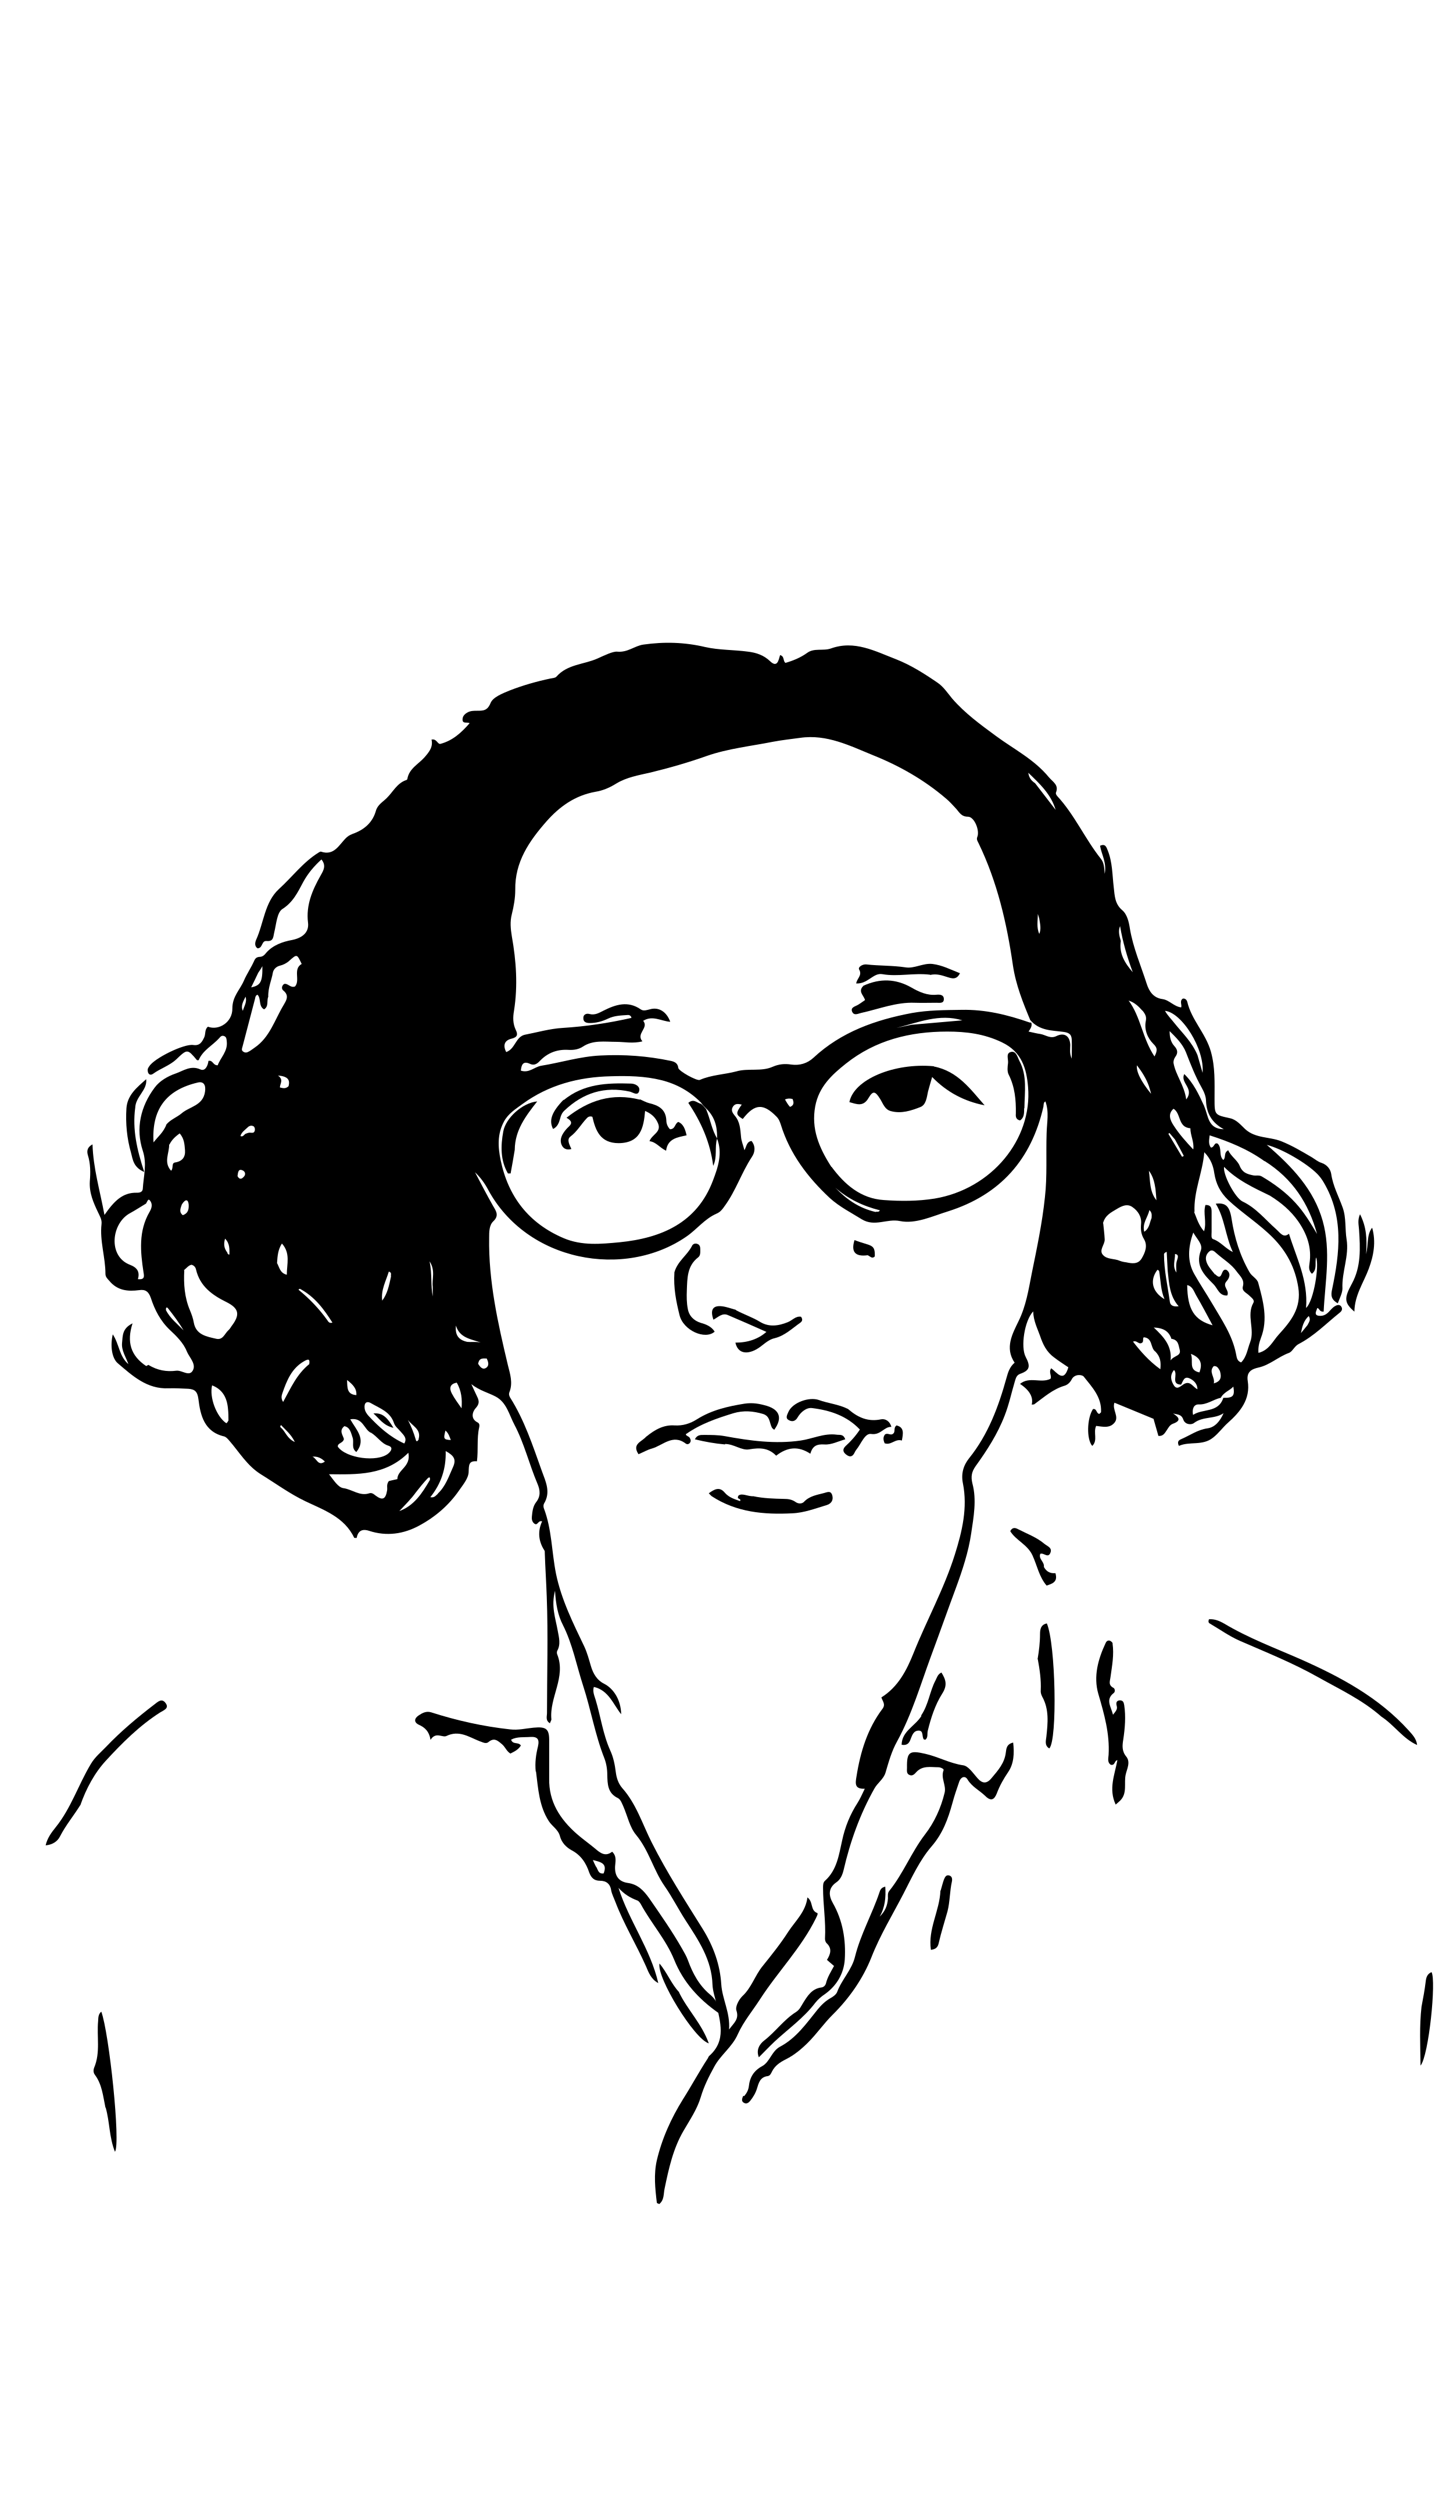 <?xml version="1.0" encoding="UTF-8"?>
<svg xmlns="http://www.w3.org/2000/svg" version="1.1" viewBox="0 0 595.3 1024">
  <!-- Generator: Adobe Illustrator 28.7.5, SVG Export Plug-In . SVG Version: 1.2.0 Build 176)  -->
  <g>
    <g id="Layer_1">
      <path d="M60.8,559c3.7,2.3,7.5,2.9,11.4,2.4,2.4-.3,5.3,2.6,6.8-.1,1.5-2.7-1.5-5.4-2.5-7.9-1.3-3.3-4.2-6.2-6.9-8.7-3.9-3.7-6.2-8.2-7.8-13.1-.9-2.6-2.2-3.6-4.8-3.2-4.6.6-8.9.2-12.2-3.8-.8-.9-1.6-1.6-1.6-2.9,0-6.8-2.4-13.5-1.6-20.4.2-1.8-.7-3.2-1.4-4.7-1.9-4-3.7-8-3.4-12.8.3-3.5.3-7.2-.8-10.7-.4-1.4-.5-3.1,1.9-4.4.3,9.8,3,18.7,4.9,28.9,3.9-5.6,7.4-9.3,13.4-9.1,1.1,0,2.2-.3,2.3-1.6.3-5.2,1.8-10.1,0-15.6-3-9.1-.9-18.2,4.9-25.9,2-2.7,5.3-4.6,8.5-5.7,3.2-1.1,6.2-3.5,10.2-1.7,2,.9,3.1-1.6,3.3-3.5,1.9-.4,1.8,1.9,3.8,1.8,1.1-3.1,4.2-5.7,3.7-9.8-.1-.9-.1-1.9-1.2-2.2-.9-.3-1.4.3-1.9.9-2.7,3-6.7,4.9-8.4,9-.2,0-.6.1-.7,0-3.9-4.6-3.9-4.7-8.5-.3-2.8,2.6-6.5,3.7-9.5,5.9-1.3.9-2.2,0-2.2-1.6,0-.5.3-1,.6-1.4,1.9-3.3,14.3-9.4,18.1-8.8,2.7.4,3.6-1.3,4.5-3.2.6-1.4.1-3.2,1.5-4.3,4.4,1.7,10.1-1.8,10-7.5,0-4.9,3.1-7.6,4.7-11.3,1.2-2.8,3-5.4,4.2-8.1.5-1.2,1.1-1.6,2.2-1.7,1.3,0,2-.7,2.8-1.7,2.7-3.1,6.7-4.5,10.5-5.2,4.1-.8,7.1-3,6.6-7.1-.9-7.2,1.8-13.4,5.2-19.4,1.2-2.1,2.3-4,.3-6.5-3.1,2.8-5.6,5.8-7.5,9.3-2.2,4.1-4.1,8.2-8.5,11-2.2,1.4-2.5,6.1-3.3,9.4-.5,1.9-.2,4-3.2,3.7-2.1-.2-1.5,3-3.7,3-1.3-.9-1-2.4-.6-3.4,3.2-7,3.5-15.5,9.4-20.9,5.4-4.9,9.9-11,16.2-14.9.3-.2.8-.5,1-.4,5.6,1.9,7.5-3.1,10.6-5.9.9-.8,1.9-1.2,3-1.6,4.4-1.7,7.6-4.6,8.9-9.2.7-2.5,2.8-3.6,4.4-5.2,2.6-2.5,4.2-6.1,8-7.4.2,0,.5-.3.5-.5.7-4.2,4.5-6,7-8.8,1.9-2.2,3.6-4.2,2.9-7.3,2.1-.4,2.3,1.7,3.5,1.8,5.1-1.3,8.7-4.6,12.1-8.5-1-.6-2.9.4-2.9-1.5,0-1.4.9-2.3,2.2-3,1.2-.6,2.5-.6,3.8-.6,2.5,0,4.2,0,5.5-3.2,1-2.4,4.9-3.9,7.8-5.1,5.4-2.1,11-3.7,16.7-4.9.9-.2,2-.2,2.5-.8,4.5-5.1,11.2-4.9,16.8-7.4,2.7-1.2,6.3-3,8.1-2.8,4.3.4,7.1-2.4,10.7-2.9,8.5-1.2,16.8-1,25.3,1,5.7,1.3,11.8,1.1,17.6,1.9,3.3.4,6.4,1.4,9,3.9,3,2.9,3.5-.5,4.1-2.5,1.9.5,1.1,2.4,2.2,3.2,3.1-.9,6.1-2.1,8.9-4.1,2.8-2.1,6.5-.7,9.7-1.8,9.7-3.5,18.1,1.1,26.7,4.4,6.1,2.4,11.6,5.9,17,9.6,2.4,1.6,4.1,4.2,6,6.5,5.2,6,11.5,10.6,17.9,15.3,7.3,5.4,15.7,9.6,21.7,16.9,1.8,2.1,4.2,3.2,2.9,6.4-.1.3.2,1,.6,1.4,7.1,7.7,11.3,17.4,17.8,25.6,1.3,1.6,1.4,3.5,1.6,6.2.9-4.6-1.3-7.9-1.9-11.5,2.2-1,2.6.6,3.1,1.8,2,4.9,1.9,10.1,2.5,15.2.4,3.4.4,6.8,3.5,9.4,2,1.7,2.7,4.8,3.1,7.4,1.3,7.9,4.5,15.2,6.9,22.7,1,3.1,2.7,5.8,6.5,6.3,2.8.4,4.6,3,7.6,3.4.5-.9-.8-2.6.7-3.6,1-.2,1.6.6,1.8,1.2,1.7,7.5,7.6,13,9.7,20.5,1.8,6.4,1.5,12.7,1.5,19.2,0,6.8,0,6.7,6.4,8.1,2.6.6,4.3,2.7,6.1,4.4,4.2,3.9,9.9,3.1,14.8,5,4.5,1.8,8.5,4.2,12.6,6.6,1.3.8,2.4,1.8,4,2.3,2.1.7,3.6,2.5,3.9,4.5.7,4.9,3.1,9.3,4.7,13.8,1.5,4.2.9,8.7,1.6,13,1.1,6.8-2,13.3-1.7,20.1,0,1.9-1.1,3.9-1.9,6.1-2.8-1.6-2.9-3.3-2.3-5.9,3.1-14.8,4.8-29.5-3.4-43.5-.8-1.4-1.7-2.6-2.8-3.7-4.2-4.2-14-10.1-20.6-11.8,10.6,9.1,19.3,18.4,22.9,31.1,3.5,12.4,1,24.9.4,37.2-1.9.1-1.5-1.2-2.6-1.5-.2.6-.4,1.1-.6,1.7-.2,1,.3,1.4,1.3,1.5,1.7.2,3-.5,4.1-1.7.7-.7,1.4-1.6,2.2-2.1.8-.5,2-1.1,2.8,0,.7,1.1.2,1.9-.7,2.6-5.5,4.4-10.4,9.5-16.8,12.8-1.7.9-2.5,3.1-3.9,3.6-4.4,1.6-7.9,5-12.5,6-2.7.6-5,1.7-4.4,5.5,1.2,7.5-3.1,12.7-8.2,17.2-2.1,1.9-3.7,4.2-6,6-4.3,3.5-9.6,1.4-14,3.4-.9-1.9.1-2.4,1-2.8,3.5-1.5,6.6-3.8,10.7-4.4,3.1-.4,5.2-3,6.6-6.2-3.7,2.5-8.4,1.2-12.1,4-1.1.9-3.7.7-4.4-1.4-.8-2.3-2.5-2-4.2-2.5,2.3,1.5,3.6,2.9,0,4.2-1.4.5-1.9,1.7-2.6,2.7-.8,1.2-1.5,2.5-3.4,2.3-.7-2.4-1.4-4.9-2-7-5.5-2.3-10.7-4.4-16-6.6-1.1,2.8,2.1,5.7,0,8.2-2,2.4-4.9,1.6-7.5,1.3-1.3,2.7.8,5.9-1.6,8.2-2.4-2.7-2.2-11.3.3-15.1,1.6-.3,1.3,1.8,2.6,2,.2-.3.7-.5.7-.8.3-6.1-3.7-10.2-7.1-14.5-.6-.8-3.7-1.2-4.9,1.1-.6,1.2-1.6,2.2-2.8,2.6-4.9,1.4-8.5,4.7-12.5,7.6-.2.2-.7.1-1.1.2q1.1-4.6-4.8-8.5c3.9-3.2,8.6-.1,12.5-2.1.6-1.3-.9-2.7.3-4.3,2.3,1.7,5.1,6.2,7-.4-1.9-1.3-4-2.6-5.9-4.1-3-2.2-4.5-5.2-5.7-8.8-1.1-3.1-2.7-6.1-2.8-10-3.6,3.8-5.2,14.6-3.1,18.6,2.1,4,1.7,5.6-2.3,7-1.5.6-1.7,1.8-2.1,3-1.4,4.7-2.4,9.5-4.2,14.1-2.9,7.5-7.2,14.2-11.9,20.7-1.6,2.3-2,4.2-1.3,7.1,1.8,6.7.5,13.7-.5,20.4-1.1,7.6-3.6,15.1-6.2,22.2-3.5,9.4-6.8,18.8-10.3,28.2-4.3,11.7-7.8,23.7-13.8,34.7-2.3,4.1-3.5,8.5-4.8,12.9-.8,2.7-3.3,4.2-4.6,6.6-5.9,10.5-9.9,21.7-12.6,33.4-.5,2-1.3,3.8-2.9,4.9-3.5,2.4-3.2,5.5-1.5,8.5,4.1,7.2,5.4,15.1,4.9,23.2-.4,5.6-3.2,10.6-8.1,14.1-1.5,1-2.9,2.2-4,3.6-4.7,6.2-11.1,10.7-16.7,15.9-2.1,2-4.1,4.1-6.4,6.4-1.3-3.3.6-5.6,2.1-6.8,4.7-3.6,8.1-8.6,13.2-11.8,1.4-.9,2-2.3,2.8-3.6,1.8-2.9,3.6-5.9,7.5-6.4,1-.1,1.7-.9,1.9-1.7.6-2.5,2-4.7,3.3-7.1-1-.9-1.9-1.6-2.9-2.5,1.5-2.4,2.2-4.7-.2-6.9-.4-.4-.6-1.2-.6-1.8.4-7-.8-13.9-.8-20.8,0-1.1,0-2.2.8-2.9,4.9-4.4,5.7-10.6,7-16.4,1.2-5.7,3.3-10.8,6.4-15.6,1-1.6,1.8-3.4,2.9-5.7-4.2.2-3.9-2.1-3.4-5,1.6-10.1,4.5-19.6,10.7-27.8,1.3-1.8,0-3-.5-4.6,6.9-4.3,10.4-11.2,13.2-18.2,5.4-13.5,12.5-26.3,16.9-40.3,3-9.5,5.3-19.2,3.3-29.2-.8-3.9.2-7.3,2.5-10.2,7.9-9.8,12.1-21.2,15.4-33.1.6-2.2,1.3-4.4,3.3-6.1-4.2-6.1-.8-12,1.6-17,3.1-6.3,4.1-12.9,5.4-19.5,2.1-10.3,4.3-20.7,5.4-31.2,1-8.7.4-17.5.7-26.3.1-4.4,1.1-8.7-.5-13-.8.4-.7,1.3-.8,2.1-4.9,21.6-17.6,36.1-39,42.9-6.5,2-13.3,5.3-19.8,4-5.3-1.1-10.3,2.5-15.6-.7-4.5-2.8-9.1-5.1-13.1-8.7-9.1-8.5-16.4-18.1-20.1-30.1-.4-1.2-.8-2.3-1.8-3.3-5.4-5.5-8.9-5.3-13.8,1-2.9-1.8-2.9-2.4-.4-5.9-1.4-.3-2.8-.6-3.7,1-.8,1.4,0,2.5.8,3.5,2.2,2.5,2.3,5.6,2.6,8.7.1,1.6.8,3.2,1.4,5.5.9-1.7.9-3.5,2.9-3.8,1.7,2.1,1.5,4.6.1,6.6-4.2,6.4-6.5,13.7-11,19.9-1,1.4-1.8,2.6-3.5,3.3-4.8,2.1-8,6.4-12.2,9.3-25.4,17.6-65.5,10.4-81.4-19.3-1.4-2.6-3.1-4.9-5.3-7,2.4,4.6,4.8,9.2,7.4,13.8,1.3,2.2,2.6,4,0,6.4-1.6,1.6-1.6,4.3-1.6,6.6-.3,17.8,3.6,35.1,7.7,52.3.9,3.6,2.1,7.2.6,11-.3.8-.1,1.5.3,2.2,5.9,9.3,9.3,19.8,13,30.1,1.6,4.4,3.7,8.6.9,13.3-.3.5-.3,1.3-.1,1.9,3.3,8.6,3.2,17.9,5,26.9,2.2,10.6,7,20.2,11.6,29.8,1.2,2.6,1.9,5.3,2.7,8,.9,3,2.4,5.7,5.4,7.2,4.1,2.1,6.9,6.9,7,12.5-3.3-4.1-5.1-9.8-11.2-11.2-.6,1.8.2,3.6.7,5.2,2.1,6.9,3,14.1,6,20.8,1.3,2.8,1.9,5.8,2.3,9,.3,2.3,1,4.5,2.6,6.4,5.8,6.5,8.3,14.8,12.1,22.3,6.2,12.3,13.7,23.9,21,35.6,4.3,7,7,14.4,7.5,22.5.4,6.1,3.7,11.6,3.2,18.5,2-2.7,4.2-4.2,3-7.8-.5-1.6,1-4.4,2.4-5.8,3.8-3.5,5.2-8.5,8.3-12.3,3.7-4.6,7.4-9.2,10.6-14.2,2.9-4.4,7.1-8.1,7.8-14,2.5,1.9,1.1,5.3,4,6.4.5.2-.2,1.4-.5,2.1-6,12.2-15.6,21.9-22.9,33.2-3.1,4.8-6.8,9.2-9.1,14.3-2.3,5.3-7.1,8.5-9.7,13.4-2.2,4-4.2,8-5.5,12.4-1.5,5-4.4,9.2-7,13.7-4.3,7.3-6.1,15.5-7.8,23.7-.5,2.2-.1,4.7-2.2,6.4-.4-.2-1-.3-1-.6-.7-5.8-1.3-11.6,0-17.3,2.1-8.9,5.8-17.1,10.7-25,3.5-5.5,6.6-11.3,10.2-16.8.2-.3.3-.8.6-1,7.1-6.3,4.4-13.9,2.9-21.3-.5-2.6-1.5-5.2-1.6-7.9-.3-10.1-5.7-18.1-10.9-26.1-3-4.6-5.5-9.6-8.7-14.2-4.6-6.6-6.4-14.6-11.7-21-2.6-3.1-3.5-7.7-5.2-11.6-.6-1.3-1.1-2.9-2.3-3.5-4.2-2-4.2-5.8-4.3-9.5,0-2.4-.4-4.7-1.2-6.8-3.8-9.6-5.5-19.9-8.7-29.7-2.7-8.3-4.3-17-8.3-24.9-2-3.9-2.9-8.4-3.2-14-1.7,6.4.2,11.3,1.1,16.4.5,2.8,1.3,5.5-.2,8.2-.2.4-.2,1.1,0,1.5,3.7,9.3-3.3,17.6-2.4,26.6,0,.4-.4.9-.6,1.6-1.9-1.2-1.2-2.8-1.2-4.2,0-15.9.5-31.8-.1-47.6-.2-5.9-.6-11.9-.8-17.8,0-.4,0-.9-.1-1.1-2.5-3.8-2.9-7.9-1-12-1.7-.6-1.8,2-3.2.9-.9-.7-1.1-1.8-1-2.8.2-2,.4-4.2,1.7-5.9,2-2.5,1.7-5,.6-7.6-3.4-8-5.4-16.5-9.4-24.1-2.2-4.1-3.2-9.2-7.7-11.6-3-1.6-6.5-2.4-10-5.1.9,2,1.5,3.2,2,4.3.9,1.9,1.8,3.3-.2,5.5-1.2,1.3-2.4,4.3.8,5.9.8.4.8,1.3.6,2.1-1,4.4-.3,9-.9,13.8-3.4-.3-3.3,1.5-3.4,4.4-.1,2.6-2.3,5.2-3.9,7.5-4.2,6.1-9.8,10.9-16.3,14.4-6.4,3.5-13.4,4.5-20.5,2.2-3-1-4.6,0-5.2,2.9-.5,0-.9,0-1-.1-4-8.4-12.3-11.3-19.9-14.9-6.5-3.1-12.2-7.3-18.2-11-5.8-3.6-8.9-9.1-13.1-13.9-.6-.7-1.3-1.5-2.1-1.7-8.1-1.9-9.7-8.6-10.5-15.2-.4-3.1-1.4-4.1-4.1-4.3-2.7-.1-5.4-.3-8.1-.2-8.9.4-14.8-5.1-20.9-10.3-2.4-2.1-3.1-7.2-2-11.8,2.7,4.1,2.6,9,6.4,12.2-1.1-3.1-2.9-5.6-2.6-8.7.3-2.9,0-5.9,4.3-8-2.5,7.7-.7,13.3,5.6,17.5M485,566.9c2.7-1.6,3.7,1.2,5.6,2.1,0-2.2-1.5-3.7-3.3-4.5-2.2-.9-2.5,1-3.4,2.6-4.4-.1-1.1-4.2-2.9-6-1.9,2.3-1.2,4.5,0,6.4,1.2,1.7,2.4.5,4-.6M500.1,572.5c-3.1.7-5.6,2.9-9.1,2.7-1.9,0-2.7,1.9-2.2,4.3,4-2.7,10.4-.7,12.4-7,3.9.1,4.8-.7,4.1-4.6-1.5,1.7-3.9,2.2-5.2,4.7M293.8,465.6c0-4.4-1-8.4-4.8-11.9-.5-.5-1.1-1.1-1.8-2.1-4.5-4.6-9.9-7.6-16.2-9.2-6.9-1.7-13.8-1.8-20.7-1.6-13.2.3-25.5,3.5-36.3,11.4-2.7,2-5.7,3.8-7.5,7.1-2.8,5.2-2.5,10.4-1.4,15.8,3.1,15,11.5,25.9,25.8,32,7.5,3.2,15.3,2.4,22.9,1.7,17-1.7,31.7-7.8,38.3-25.3,2.1-5.5,4-11.2,1.7-17.1,0,0,0,0,0-.7M422.5,418.8c.5,1.4-.3,2.5-1.1,3.7,1.9.4,3.4.8,4.9,1,2.2.4,4.1,2.1,6.6.8,3.2-1.5,5.4,0,5.6,3.6,0,1.7-.4,3.5.6,5.7,0-2.9.1-5.3,0-7.8-.1-2.1-1-2.9-3.6-3.2-4.5-.6-9.6-.4-13.4-4.8-3-7.2-5.9-14.4-7.1-22.4-2.5-17.3-6.4-34.2-14.1-50.1-.4-.8-.9-1.5-.5-2.5,1.1-2.6-1.2-8.3-3.8-8.3-2.7,0-3.5-1.7-4.8-3.2-1.4-1.5-2.8-3.1-4.4-4.4-8.8-7.5-18.8-13.2-29.5-17.5-9.6-3.9-19.1-8.8-30.1-7.2-3.7.5-7.4.9-11.1,1.6-9.1,1.8-18.5,2.8-27.1,5.8-7.6,2.7-15.3,4.9-23.1,6.8-4.8,1.1-9.7,1.9-14,4.5-2.7,1.7-5.5,2.9-8.6,3.4-8.3,1.5-14.6,6-20,12.1-7.1,8.1-13,16.6-12.8,28.1,0,3.3-.6,6.7-1.4,9.9-.8,3.1-.5,6,0,9.1,1.8,10.1,2.5,20.2.9,30.4-.5,2.8-.5,5.3.7,7.9.9,1.8.8,3-1.7,3.6-3,.7-3.6,2.8-2.2,5.5,2.1-.8,2.9-2.4,3.9-3.9.9-1.4,1.9-2.8,3.7-3.2,5.2-1,10.3-2.5,15.6-2.8,9.5-.6,18.8-2,28.1-4.1-.1-.8-.8-1.2-1.3-1.2-2.8.2-5.6.2-8.3,1.5-2.3,1.1-4.8,1.8-7.5,1.8-1.4,0-2.7-.4-2.6-2.1,0-1.6,1.5-1.9,2.5-1.6,2.3.6,4-.5,5.8-1.4,5-2.5,10-4.1,15.2-.5,1.1.8,2.4.3,3.7,0,3.6-1.1,6.9.9,8.4,5.1-3.8-.3-7.3-2.8-11.1-.4,2.5,2.9-3.1,5.2-.3,8.4-3.9,1-7.4.2-10.8.2-4.6,0-9.4-.8-13.5,1.9-1.8,1.2-3.8,1.5-5.9,1.4-4.4-.3-8.3,1-11.5,4.2-1,1-2.2,2.5-4.4,1.5-2.8-1.3-3.5.4-3.7,2.8,3.4,1.1,5.5-1.5,8.3-2,8.1-1.3,15.9-3.8,24.3-4.2,9.7-.5,19.3.2,28.8,2.2,1.5.3,2.9.9,3.1,2.9.2,1.3,7.6,5.4,8.8,4.9,4.8-2.1,10.1-2.2,15-3.5,4.9-1.4,10.2.2,14.9-1.9,2.5-1.1,5-1.3,7.5-.9,3.6.5,6.7-.5,9.2-2.8,11.4-10.6,25.4-15.5,40.3-18.3,6.7-1.2,13.4-1.2,20.3-1.3,9.8-.2,18.8,2,28,5.2M340.7,477.9c5.4,7.3,12,13,21.4,13.6,6.9.5,13.9.5,20.8-.6,23.4-3.9,40.1-24.3,38.3-45.7-.6-7.4-2.5-14.4-10.7-18.3-7.3-3.5-14.6-4.4-22.4-4.4-15.3,0-29.4,3.5-41.5,13.1-5.8,4.6-11.1,9.5-12.6,17.5-1.7,9.2,1.5,16.9,6.6,24.8M489.2,496.3c1.1,2.6,1.8,5.4,4.1,8,1.2-3.9-.5-7.5.6-10.8,2.4,0,2.5,1.4,2.5,3,0,2.7,0,5.4,0,8.1,0,1-.3,2.6.6,2.9,3,1,4.9,3.7,8.1,5.3-3.1-6.7-3.3-13.8-7-19.8,4.1-.5,5.7,1,6.5,6.3,1.2,7.7,3.4,14.9,7.3,21.7,1,1.8,3.1,2.6,3.6,4.4,2,7.4,4.1,14.9,1.1,22.6-.7,1.9-1.2,3.8-1,6.1,4.4-1.1,5.9-4.9,8.3-7.5,4.9-5.4,9.4-10.8,8-19.4-1.3-8.1-4.8-14.6-10.3-20.2-5.6-5.7-12.5-10-18.4-15.5-3.3-3.2-5-6.6-5.7-11-.4-2.8-1.3-5.7-4.1-8.6-.7,8.6-4.4,15.9-4,24.5M497.9,521.9c3.2,3.3,2.1-2.7,4.6-1.8,1.8,1.3,1.4,3.1,0,4.7-1.9,2.1,1.4,3.7.3,5.8-3.3.2-3.9-2.9-5.6-4.6-3.8-3.8-7.6-7.5-5.2-13.9.9-2.5-1.7-4.7-3.1-7.3-2.2,6.1-2.5,11.9.4,17,2.3,4.1,5,8.1,7.4,12.2,3.8,6.5,8.2,12.8,9.7,20.5.3,1.3.3,2.9,2.1,3.5,2.3-2.3,2.6-5.5,3.7-8.3,2-5.3-1.6-10.9,1.3-16.1.7-1.2-.9-2.2-1.8-3.1-1-1-3-1.7-2.5-3.6.8-2.8-1.2-4.3-2.5-6.1-2.2-3.1-5.5-5-8.3-7.5-.8-.7-1.8-1.8-3-.7-1,.9-1.5,2-1.3,3.4.4,2.3,2,3.8,3.7,6M520.3,489.7c-6.6-3.2-13.4-6.3-18.8-11.8-.5,3.3,4.6,12.8,7.6,14.2,5.5,2.6,9.3,7.4,13.7,11.3,1.8,1.6,3,3.8,5.3,1.9,3,9.8,7.9,19,7,30.4,3.2-2.9,5.5-17.6,4.1-20.7-.6,2.2.6,4.9-1.7,6.7-1.4-1.3-1.2-2.8-1-4.2,1-6.5-1-12.1-4.7-17.4-3-4.2-6.7-7.4-11.5-10.4M75.5,520.3c-.3,5.6.1,11.1,2.3,16.3.7,1.7,1.3,3.3,1.6,5.1.9,5,5.2,5.7,9.1,6.6,2.8.7,3.5-2,5-3.4.6-.5,1-1.2,1.4-1.8,3.5-4.6,3.1-7.2-2.1-9.8-5.9-2.9-10.9-6.5-12.5-13.4-.2-.9-.8-1.6-1.8-1.9-1.2.2-1.9,1.2-3.2,2.3M109.8,408.5c-.5,1.6.3,3.7-1.6,4.9-2.4-1.3-1.1-4.4-2.7-6-.8.3-.9,1-1,1.6-1.7,6.5-3.4,13-5.1,19.5-.2.8-.6,1.5.1,2.1.7.6,1.5.6,2.2.2.9-.4,1.7-1.1,2.6-1.7,6.2-4.2,8.2-11.3,11.8-17.3,1.1-1.9,2.6-4,0-6.1-.8-.6-.8-1.9.3-2.7,1.6-.4,2.6,1.8,4.5,1,2.2-2.6-1-7.1,2.7-9.2-2-4.2-1.9-4.1-5.2-1.2-1,.9-2.4,1.6-3.7,1.9-1.6.4-2.6,1.5-2.9,2.8-.5,3.1-2,6.1-1.9,10M452,501.1c.2,2.2.5,4.3.6,6.5.1,2.2-2.6,4.5-.6,6.5,1.7,1.8,4.6,1.3,6.8,2.3.8.3,1.7.5,2.6.6,2.3.5,4.8.9,6.3-1.5,1.5-2.5,2.6-5.3,1-8-1.2-2-1.4-3.9-1.2-6.2.3-2.9-1.2-5.3-3.5-6.9-2.2-1.6-4.5-.4-6.5.8-2.1,1.3-4.7,2.4-5.6,5.8M518.1,475.6c-6.8-4.9-14.4-8-22.5-10.6-.2,1.8-.6,3.5.5,5,1.5,0,1.3-2.3,2.8-1.6,1.9,1.9.3,4.9,2.3,6.7,1.2-1.1,0-2.9,2-4,1.1,2.5,3.8,4.1,4.7,6.4,1.2,2.9,3.2,3.4,5.6,3.9,1.1.2,2.3-.2,3.4.4,5.1,3,9.9,6.5,13.9,10.9,3.5,3.8,6.2,8.3,8.8,12.7-3.4-12.4-9.9-22.6-21.5-29.9M59.9,492.9c-2.2,1.3-4.3,2.7-6.5,3.9-7.8,4.1-9.3,17.7-.2,21.2,2.9,1.1,4.2,2.8,3.3,5.9,2.8.3,2.6-1.1,2.3-2.8-1.3-8.5-2.1-16.9,2.5-24.8.8-1.4,1.3-2.9.3-4.4-.9-1.3-1.1,0-1.7.9M159.3,606.6c1.1-.3,2.2-.5,3.5-.8,0-3.9,5.7-5,4.5-10.8-9.4,9.4-21,8.9-32.5,8.8,2,2.5,3.7,5.4,5.9,5.7,3.6.5,6.7,3.4,10.6,2.1.9-.3,1.7.2,2.4.8,3,2.3,4.3,1.7,4.9-2,.2-1.1-.4-2.3.7-3.8M68.2,460.5c1.7-2,4.3-2.9,6.2-4.5,3.2-2.8,8.8-3.1,9.6-8.9.4-2.6-.5-4.4-3.1-3.7-13.1,3.1-18.8,11.2-18,24.5,1.8-2.4,4.1-4.1,5.3-7.4M151.9,586.8c-2.8-1.4-3.2-6.4-8.4-5.5,2.4,4.3,6.7,8.1,2.5,13.4-2.2-1.6-.9-3.9-1.5-5.8-.7-2-1-4.3-3.4-4.8-2.4,1.9-.5,3.8-.2,5.3-.4,1.8-2.6,1.5-2.5,3.1,3.3,4.8,16.3,6.5,20.7,2.8,1.3-1.1,2-2.6,0-3.2-2.9-.9-4.3-3.6-7.2-5.4M493.4,453.2c1.7,3.8,1.4,9.2,8,9.3-4.8-2.6-7.1-6.4-7.3-11.7,0-1.8-.9-3.8-1.8-5.4-2.6-4.6-4.5-9.5-6.4-14.4-1.4-3.5-4.1-6.1-6.7-8.7,0,2.4.4,4.4,1.9,6.1,1.3,1.4,1.7,2.8.4,4.5-.5.7-.8,1.7-.7,2.5.9,5,4.4,9,5.2,14.9,3.5-4.6-2.6-6.7-.8-10.4,3.8,3.7,5.9,8.2,8.2,13.2M165.7,591.1c1.2-2.1-.4-3.4-1.5-4.7-1-1.2-2.3-2.1-2.8-3.6-1.5-4.6-5.8-6-9.4-8.1-1.9-1.1-2.9,0-2.6,2.2.2,1.2.8,2.1,1.6,3,4.2,4.5,8.7,8.6,14.6,11.3M69.3,468.7c.1,3.6-2.4,7.3.8,10.8,1.1-1.1,0-3.2,1.7-3.4,3-.5,4.2-2.3,4-5-.2-2.4-.3-4.8-2.2-6.9-1.6,1.2-3.1,2.4-4.2,4.6M93.6,581.9c0-1.7,0-3.3-.2-5-.4-4.3-2.1-7.8-6.5-9.5-1.2,4.9,1.8,12.8,5.8,15.5.1,0,.5-.3.8-1M486.4,526.3c.1,10,2.9,14.4,10.4,16.5-2.2-4.1-4.4-8.3-6.8-12.4-.9-1.6-1.4-3.6-3.7-4.1M490.6,432.1c.6,2.1,1.2,4.2,2.1,7.3.9-9.8-8.5-24.7-15.4-25.4,1.1,2,2.7,3.5,4,5.2,3.2,4,7,7.5,9.3,12.9M473.4,553.6c-2.2-1.5-1-5.6-4.8-5.9-.6.6.2,2-1,2.4-1.2.5-1.9-1.3-3.4-.6,3.2,4.1,6.5,7.9,11.2,11.3.3-3,0-5.1-2-7.2M468.1,414c-1.6-1.8-3.2-3.4-5.7-4.2,5,6.7,5.6,15.4,10.6,22.9,1.5-2.8.9-3.8-.5-5.2-2.4-2.4-3.7-5.8-3.1-9.1.4-1.9,0-2.8-1.3-4.5M179.4,611.7c3.1-2.9,4.4-6.8,6.1-10.6,1.6-3.4.5-4.9-2.9-6.8.2,7.3-1.9,13.4-6.3,18.9,1.6.3,2.1-.5,3.1-1.4M488.9,470.7c.4-3-1.2-5.7-1.2-8.6-5.2-.4-3.7-6-6.9-8-2.5,2.2-1.3,4.8,0,6.8,2.3,3.6,5.2,6.8,8,9.8M126.7,558.7c.3-2-.2-2.3-2.1-1.2-5.1,2.9-7.1,7.9-8.9,13.1-.3.9-.7,2.1.3,3.6,3.1-5.6,5.5-11.3,10.7-15.5M479.9,548.2c-1.1-3-3.2-4.3-7.2-4.5,4,3.8,7.5,7.4,6.9,13.5,1.3-2.1,4.5-1.7,3.7-4.5-.5-1.7-.4-4-3.5-4.4M373.6,419.7c6.9-.6,13.8-1.2,20.7-1.8-9.5-2.9-18.1.9-27,3.1,1.9-.4,3.7-.8,6.2-1.3M113.5,517.3c1,1.8,1.2,4.1,4,4.8,0-4.4,1.6-8.8-2-12.8-1.6,2.5-1.8,5-2,8M176.1,606.3c.2-1.1,0-1.7-1-.7-1.7,1.8-3.2,3.7-4.7,5.6-2,2.8-4.5,5.2-6.8,7.7,6-2.2,9.3-7.2,12.5-12.7M459.2,385.4c-.8,5.2,1.7,9.1,4.9,12.8-2.3-6.2-4.1-12.4-5.2-18.9-.8,1.9-.4,3.7.3,6.1M474.9,520.6c-.2-.2-.3-.4-.5-.5,0,0-.3,0-.3.1-3.1,4.2-2.1,8.9,3,11.9-1.6-3.8-1.5-7.4-2.2-11.5M478.4,520.4c-.1-2.6-.3-5.2-.4-7.7-.8.3-1.1.7-1.1,1,0,6.6,1.5,13,2.4,19.5.2,1.5,1.5,2.1,3.6,1.8-3.7-4.2-3.9-9.1-4.5-14.6M187.1,566.3c-2.8.5-3.1,2.3-2,4.4,1.1,2.1,2.6,4.1,4,6.1.3-3.7,0-7.1-2-10.6M122.8,527.9c-.2,0-.3.2-.5.2,0,.1.1.2.2.3,4.4,3.6,8.3,7.7,11.6,12.3.4.6.8,1.4,2.1,1-3.5-5.5-7.2-10.6-13.4-13.9M424.1,320.8c2.8,3.6,5.6,7.3,8.4,10.9-1.9-6.4-6.4-10.6-11.2-15.2.3,2.1,1.2,3.2,2.8,4.3M191.6,549.6c2.6.2,5.3-.5,7.7,1.4-4.2-2.7-10.6-1.8-12.5-8.1-.4,3.6.8,5.9,4.7,6.7M160.2,522.8c-.2-.6.5-1.6-.9-2-1.2,3.9-3.3,7.6-2.7,11.9,2.1-2.8,2.8-6.1,3.6-9.9M470.7,444.8c-1.1-3.1-2.9-5.9-4.9-8.5q-.5,3.9,5.8,11.7c-.2-1-.5-1.9-.9-3.2M358.8,496.3c.5-.1,1.2.3,1.7-.6-6.8-1.7-13-4.6-18.3-9.3,4.5,4.7,9.6,8.4,16.6,10M491.4,562.1c1.3-3.4.7-6-3.5-7.6,1.2,2.9-1.2,6.6,3.5,7.6M473.4,486.9c-.4-2.6-1-5.2-2.7-7.4.6,4.1.2,8.5,3.1,12.1-.1-1.4-.2-2.7-.4-4.7M499.8,561.5c-.6-1-1-2.1-2.5-2-2.3,2.4.6,4.5,0,7.1,2.8-.8,3.3-2.4,2.5-5.1M105.8,398.4c-.9,1.9-1.8,3.8-2.9,6,3.9-.8,4.7-2.3,4.6-8.7-.7,1.3-1.1,1.8-1.7,2.7M74.5,493.3c-.5,1.5-1.3,3.1.4,4.4,2.3-.8,2.5-2.6,2.4-4.4-.2-2-1.2-2.5-2.8,0M68,536.6c1.7,3.4,4.7,5.6,7.2,8.3-1.9-3.3-4.1-6.2-6.4-9.1-.5-.6-.9-.3-.8.8M471.8,499c0-1,.4-2.2-.9-3.4-.6,3-3,5.3-2.1,8.9,2.2-1.5,2.1-3.5,3-5.6M118.2,444.9c.8-2.8-.5-4.1-4.3-4.4,2.5,1.8.7,3.4.8,4.9,1.3.3,2.3.6,3.5-.5M171.5,589.4c1.2-4.1-2.7-5.4-4.4-7.9,1.3,2.6,2.4,5.2,3.2,8,.1.4.4,1.6,1.3-.1M146,571.4c.2-2.7-1.4-4.3-3.8-6.2.1,3.2-.1,5.9,3.8,6.2M195.9,558.6c.8,1.2,1.8,2.6,3.3,1.6,1.3-.9.9-2.4.2-3.8-1.5,0-3.1-.4-3.5,2.2M100.5,464.4c.6-.2,1.2-.5,1.8-.5.9,0,1.8.4,2.1-.9.1-.6,0-1.3-.5-1.7-.9-.5-1.8-.2-2.4.4-1.1,1.1-2.5,1.9-3,3.6,1,.4,1.3-.3,2.1-1M481.4,466.7c-.8-.9-1.5-1.8-2.3-2.7l-.4.4c1.9,3.1,3.7,6.3,5.6,9.4.2-.1.5-.2.7-.4-1.1-2.1-2.2-4.2-3.6-6.7M535.7,542.7c.5-1.1,1.5-2.1.5-3.7-2.1,1.9-2.7,4.4-3.2,7,.8-1,1.6-1.9,2.7-3.3M93.1,513.2c.2.2.3.4.5.6,0,0,.2,0,.4,0,0-2.2.2-4.5-1.8-6.5-.6,2.2-.5,3.9,1,5.8M177.3,527c-.4-3.2,1.2-6.6-1.3-10.4,1.1,5.3.4,9.9,1.3,14.4,0-1.1,0-2.3,0-4.1M323.6,453.4c1.8-.7,1.7-1.9,1.1-3.3-1.2-.3-2.2-.2-3.1.2.6,1,1.1,2,2.1,3.1M115.2,584.8c1.8,1.6,2.4,4.4,5.6,5.8-1.6-3.3-3.9-5-5.7-7,0,.2-.2.4-.3.6,0,0,0,.2.4.7M425.8,376.2c-.2-.6-.4-1.3-.6-1.9,0,2.8-.6,5.6.6,8.2.8-1.9.4-3.8,0-6.2M97.3,481.7c1,1.8,2,1,2.8,0,.6-.8.3-1.9-.6-2.3-1.8-.9-2,.6-2.2,2.4M133.1,598.6c-1.4-1.4-3-2.2-5.1-2,1.8.7,2.3,4.1,5.1,2M481.4,513.6c.1,2.5-1.2,5,.6,7.6-.1-1.9-.3-3.6.3-5.2.3-1,.7-2.2-.8-2.4M99.5,414c.5-1.9,1.8-3.6,1.1-5.8-.9,1.9-2.1,3.8-1.1,5.8M184.7,589.8c-.5-1.3-.9-2.8-2.2-3.9-.9,3.5-.7,3.7,2.2,3.9Z"/>
      <path d="M304.9,858.5c1.1-1.3,1.7-2.5,1.9-4,.4-3.7,2-6.4,5.5-8.3,3.1-1.7,3.8-6,7.2-7.9,6.7-3.5,10.9-9.6,15.5-15.3,1.5-1.8,3.1-3.4,5.2-4.6,1.1-.6,2.4-1.5,2.8-2.6,1.9-5.1,6-9,7.3-14.4,2.3-9.2,7-17.4,10-26.3.3-.9.6-2,2.4-2.4.3,4.4-.1,8.5-2.3,12.3,2.1-2.1,3.2-4.3,3.4-7.5,0-1-.2-2.1.5-3,5.8-7.2,9.1-15.9,14.7-23.2,3.8-4.9,6.5-10.8,8-17,.8-3.1-1.7-6.1-.4-9.3.2-.5-1.2-1.2-2.2-1.2-3.1,0-6.4-.8-9,2-.6.7-1.5,1.7-2.7,1.2-1.4-.5-1.1-1.9-1.1-3-.1-6.5,1-7.2,7.5-5.7,5.3,1.2,10,3.9,15.5,4.7,2.2.3,4.1,3.3,5.9,5.3,2,2.3,3.8,2.3,5.7,0,2.7-3.2,5.4-6.2,5.9-10.6.2-1.5.3-3.4,3-4,.5,4.4.3,8.6-2,12-1.9,2.8-3.5,5.6-4.7,8.8-1,2.5-2.3,3.5-4.8,1-2.4-2.3-5.4-3.7-7.2-6.7-1.1-1.8-2.8-.9-3.4.9-1,2.9-2,5.8-2.8,8.8-1.8,6.5-3.9,12.4-8.6,17.8-4.8,5.6-8,12.6-11.4,19.2-4.5,8.7-9.6,17-13.2,26.2-3.5,8.8-9.1,16.8-16,23.6-3.5,3.5-6.4,7.7-9.9,11.2-2.7,2.7-5.7,5.2-9.1,6.9-2.4,1.2-4.5,2.6-5.7,5-.4.8-.8,1.8-1.8,1.9-3.2.4-3.7,3-4.4,5.2-.6,1.9-1.6,3.5-2.8,5-.6.7-1.4,1.3-2.4.8-1.2-.6-1-1.6-.4-2.9Z"/>
      <path d="M219.5,725.6c-.4-3.7.1-7,.9-10.3.7-3-.2-4.1-3.2-3.9-2.6.2-5.3-.2-7.8,1.1.7,2.2,3,.8,4,2.4-1,1.7-2.7,2.5-4.3,3.3-1.6-1-2.1-2.7-3.4-3.8-1.8-1.5-3.2-2.9-5.6-.9-1.1.9-2.4,0-3.7-.4-4.3-1.7-8.3-4.6-13.5-2.1-1.6.8-4.4-1.9-6.5,1.6-.6-3.5-2.3-5.1-4.8-6.2-2.1-1-1.9-2.6-.1-3.8,1.5-1,3.1-1.9,5.1-1.3,10.6,3.4,21.4,5.8,32.4,7,3.3.4,6.4-.4,9.6-.7,5.3-.5,6.5.5,6.4,5.7,0,5,0,10.1,0,15.1-.2,9.6,4.5,16.7,11.3,22.7,2.4,2.1,5.1,4,7.5,6,2.1,1.8,4.2,3.5,7,1.3,2,1.9,1.3,4.1,1.2,6-.2,3.9,1.5,6.3,5.3,6.8,4.1.6,6.4,3.1,8.7,6.3,4.7,6.8,9.4,13.5,13.5,20.7.9,1.6,1.8,3.1,2.4,4.8,1.9,5.2,4.5,10.1,8.9,13.8,2.2,1.8,3.9,4.3,3.5,7.6-8.1-5.7-14.4-12.6-18.1-21.8-3.4-8.3-9.5-15-13.7-22.8-.3-.5-.8-1.2-1.3-1.4-3-1.1-5.6-2.7-7.8-5.2,4.3,13.5,13.1,25.1,16.3,39-2.9-1.5-4-4.4-5-6.8-4-9-9.1-17.3-12.6-26.5-.6-1.6-1.4-3.1-1.7-4.7-.4-2.7-2.1-3.9-4.5-3.9-2.6,0-3.7-1.3-4.5-3.4-1.3-3.9-3.4-7.1-7.2-9.1-2.2-1.2-4.1-3.1-4.8-5.8-.7-2.7-3.2-4-4.6-6.2-3.9-6.1-4.3-13.1-5.2-20.3M244.2,764.5c.8,1.1.8,3.1,3.1,2.8,1.7-4.2-1.3-4.7-4.4-5.5.4,1,.7,1.6,1.3,2.8Z"/>
      <path d="M455.8,673c.7,4.8-.2,9.3-.8,13.7-.2,1.8-1.1,3.4,1.2,4.6.7.4.7,1.7.1,2.1-3.5,2.7-1.1,5.6-.3,8.9,1-1.3,2-2.2,1.5-3.7-.3-1.2-.1-2.1,1.3-2.2,1.4,0,1.6.9,1.8,2,.7,4.7.3,9.4-.4,14.1-.4,2.4-.6,4.7,1.2,6.9,1.9,2.3.3,5.1-.2,7.4-.8,3.5.8,7.7-2.3,10.7-.4.4-.9.8-1.8,1.6-3-6.4-.4-12.2.7-18.2-1.3.2-.9,2.3-2.7,1.9-1.5-1-1-2.6-.9-4.1.5-8.6-1.8-16.7-4.2-24.9-2.1-7.2-.1-14.3,3-20.9.5-1.2,1.8-1.5,2.9.1Z"/>
      <path d="M566.1,703.2c-7.9-7-17.2-11.3-26.1-16.3-10.3-5.8-21.3-10.2-32.1-14.9-4.3-1.9-8.2-4.7-12.3-7.1-.5-.3-.6-.8-.3-1.7,2.3-.2,4.4.7,6.3,1.8,9.9,5.9,20.6,9.9,31.1,14.5,16.5,7.3,32.2,15.7,44.5,29.3,1.5,1.7,3.1,3.3,3.4,5.9-5.8-2.6-9.3-8.1-14.6-11.6Z"/>
      <path d="M32.9,739.3c-2.8,4.5-6,8.3-8.3,12.8-1,2-2.9,3.4-5.9,3.7.7-3.1,2.5-5.4,4.1-7.4,6.3-7.8,9.3-17.4,14.4-25.9,1.7-2.9,4.1-4.8,6.3-7.1,6-6.3,12.7-11.9,19.6-17.2,1.6-1.2,3.2-2.9,4.8-.6,1.5,2.1-.9,2.9-2.2,3.7-8.5,5.4-15.7,12.6-22.4,19.9-4.5,4.9-8,11.3-10.4,18.2Z"/>
      <path d="M264.8,588.4c3.5-2.9,7.2-4.9,11.5-4.6,3.5.2,6.4-.7,9.4-2.6,5.9-3.7,12.5-5.2,19.3-6.3,3.4-.5,6.1,0,9.2.9,5.2,1.6,6.5,5,3,9.8-.4-.3-.8-.6-1-1-1-2-.7-4.6-3.6-5.5-4.1-1.2-8-1.5-12.1-.3-6.8,2.1-13.4,4.3-19.5,8.6,0,.7,1.2.8,1.6,1.5.4.7.6,1.4,0,2.1-.5.6-1.2.6-1.7.2-5.3-4-9.3.8-13.9,2.1-1.8.5-3.5,1.5-5.4,2.3-2.9-4.4,1.6-5.1,3.3-7.4Z"/>
      <path d="M308.6,612.8c4.3.9,8.4,1,12.6,1.1,1.6,0,3.3.2,4.8,1.3,1,.7,2.4.8,3.3,0,2.3-2.5,5.3-2.9,8.3-3.7,1.5-.4,2.8-1.1,3.4,1,.5,1.9-.4,3.3-2.2,3.9-4.7,1.4-9.3,3.2-14.2,3.4-11.6.6-22.9-.4-33-7-.4-.3-.7-.7-1.2-1.2,2.3-1.7,4.4-2.8,6.5-.3,1.7,2,4,2.7,6.3,3.5.7-1.3-1.7-.5-.6-2.3,1.6-1.1,3.8.5,6.3.3Z"/>
      <path d="M347.7,577.3c4,3.4,8.1,5.1,13.3,4,1.6-.3,3.5.6,4.2,3.1-3.1-.1-4.3,3.5-8.3,2.9-2.6-.4-4.1,4.1-6.1,6.5-.5.6-.7,1.4-1.2,2-1,1.2-2.1.6-3.1-.2-1.2-1-1.3-2.1-.1-3.3,2.2-2,4.1-4.1,5.9-6.8-5.4-5.7-12.3-7.9-19.6-8.8-2.3-.3-4.6,1.6-5.9,3.8-.9,1.6-2.2,1.9-3.5,1.2-1.7-.8-.8-2.2-.3-3.4,1.7-3.9,8.5-6.3,12.5-4.9,3.8,1.4,8,1.7,12,3.7Z"/>
      <path d="M425.1,679.6c.6-3.6,1-6.9,1-10.3,0-1.9.3-3.9,2.8-4.4,3.6,8.4,4.4,47.7,1,51.2-2-1.2-1.4-3.1-1.2-4.8.6-5.6,1.2-11.2-1.7-16.4-.4-.8-.7-1.7-.6-2.6.2-4.2-.4-8.3-1.2-12.7Z"/>
      <path d="M43.2,863.2c-1-4.8-1.4-9.5-4.3-13.4-.7-.9-.7-2-.3-3,2.6-6.2,1-12.7,1.6-19,.1-1.4,0-2.8,1.3-3.9,3.2,8.6,8,54,5.6,57.4-2.4-6-2.1-12.1-3.8-18.1Z"/>
      <path d="M297.1,591.6c-4.4-.4-8.3-1.1-12.4-2.1.9-1.9,2.4-1.8,3.8-1.8,2.8,0,5.7,0,8.5.5,10.3,1.9,20.6,3.3,31,1.8,4.9-.7,9.6-3.1,14.8-2.4,1.2.2,2.7-.4,3.5,1.9-2.9.8-5.7,2.3-8.5,2.1-3.2-.2-4.9.6-5.8,3.8-5-3.3-9.5-2.7-14,.8-3.2-3.3-6.8-3.3-11-2.6-3.2.6-6.2-2.2-10-2.2Z"/>
      <path d="M276.3,521.1c1.3-4.6,5.3-7,7.2-10.8.4-.9,1.4-1.2,2.3-.8.8.3,1.1,1.1,1.1,1.9,0,1.3.2,2.8-.9,3.6-4.5,3.5-4.4,8.5-4.6,13.4-.1,2.6-.1,5.2.4,7.7.5,2.8,2.4,4.8,5.3,5.7,2.2.6,4.4,1.5,5.7,3.6-3.9,3.5-12.9-.5-14.4-6.8-1.4-5.6-2.5-11.2-2.1-17.3Z"/>
      <path d="M301.5,536.6c3.4,1.8,6.8,2.9,9.9,4.8,3.6,2.2,7.5,1.7,11.4.1,1.8-.7,3.2-2.6,5.4-2.2.9,1.3.3,2-.4,2.5-3.3,2.3-6.3,5.3-10.5,6.3-3,.7-4.9,3.2-7.5,4.6-4.3,2.3-7.6,1.3-8.5-2.8q7.7,0,12.7-4.4c-5.4-2.4-10.6-4.7-15.8-6.9-2.3-1-4,.9-5.9,1.9-1.4-4-.3-5.9,3.4-5.5,1.9.2,3.7.9,5.9,1.5Z"/>
      <path d="M562.2,502.9c1.6,5.8.6,11.3-1.4,16.7-2.1,5.7-5.8,10.8-5.9,17.6-4.2-3.6-4.3-5.5-1-11.5,3.8-7,3.4-14.5,2.9-22.1-.1-1.9-.7-3.7.4-6.3,2.7,5.3,2.9,10.2,2.5,16.4,1-4.3.2-7.8,2.4-10.8Z"/>
      <path d="M377.4,702.6c3.1-4.6,3.5-9.9,5.9-14.4.6-1.1.8-2.4,2.4-3.2,1.9,3,2.5,5.3.3,8.7-2.9,4.6-4.6,9.9-5.9,15.2-.3,1.2.2,2.6-.9,3.6-.3,0-.6,0-.7-.1-.9-1.1,0-3.6-2.1-3.6-2.2,0-2.7,2-3.4,3.7-.5,1.4-1.4,2.5-3.6,2.1.1-5.6,5.5-7.6,8.1-11.8Z"/>
      <path d="M582.4,821.9c.7-3.6,1.3-6.9,1.7-10.2.2-1.8.6-3.2,2.4-4,2,3.4-1.1,34.2-4.5,38.3-.1-8.6-.5-16.1.4-24.1Z"/>
      <path d="M427.6,641.6c1.1,2.2,2.8,2.9,4.8,2.7,1.1,3.6-1.2,4.3-3.6,5.1-3.1-3.6-3.9-8.3-5.8-12.4-2.1-4.5-6.8-6.1-9.1-9.9.9-1.7,2.1-1.4,3.2-.8,3.7,1.9,7.6,3.3,10.8,6,1.2,1,3.4,1.6,2.4,3.8-1,2.2-2.7-.3-4.1.3-.8,2.1,1.7,3.2,1.5,5.3Z"/>
      <path d="M278.2,816c3.5,7.2,9.3,12.8,12.2,20.9-6-1.8-21.4-27-20.2-32.7,3.2,3.8,4.8,8.3,8.1,11.8Z"/>
      <path d="M55.4,453.7c-1.2,8.9.7,17.2,3.7,26.3-4.5-1.9-4.7-5.2-5.4-7.8-1.7-5.9-2.3-12.1-1.9-18.3.4-5.5,4.4-8.6,8.1-11.9.5,4.6-4.4,7.1-4.5,11.8Z"/>
      <path d="M385.4,774.3c.5-1.7.8-3,1.3-4.4.4-.9.8-2.1,2.1-1.8,1.3.3,1.4,1.5,1.2,2.5-.9,4-.8,8.3-1.8,12.2-1.2,4.3-2.6,8.6-3.6,13-.3,1.3-.8,2.5-3.2,2.8-1.3-8.5,3.6-16,3.9-24.3Z"/>
      <path d="M355.5,514.1c-5.2.7-6.9-1.4-5.4-6.2,6.7,2.6,8.5,1.4,8.3,6.7-1.1,1.1-1.8,0-2.9-.5Z"/>
      <path d="M362.4,591c-.6-1.4-.6-2.5.2-3.5,1.1-.8,2.3.6,3.3-.3,1.1-.8,0-2.3,1.4-3.4,3.3.8,2.7,3.4,2.2,6.2-2.7-.9-4.4,2.1-7.1,1.1Z"/>
      <path d="M293.8,466.3c-1.1,3.6.2,7.5-1.6,11.2-1.2-9.6-5-18.1-10.2-25.8,2.2-1.9,3.5,0,5.2.4.8.6,1.3,1.2,2.1,2.2,1.8,4.3,2.3,8.5,4.6,12.1,0,0,0,0,0,0Z"/>
      <path d="M353.8,403.7c6.8-3.1,13.3-2.8,19.5.7,3.3,1.9,6.6,3.4,10.5,3,1.3-.1,2.9,0,2.9,1.8,0,1.9-1.8,1.5-3,1.5-3,0-5.9.1-8.9,0-7.6-.3-14.5,2.5-21.7,4.1-1.5.3-3.2,1.4-4-.5-.7-1.8,1.4-2.1,2.5-2.8,1-.6,1.9-1.3,2.8-1.9-.5-2-3.1-3.5-.6-5.9Z"/>
      <path d="M381,399.2c-6.7-.8-13.1.9-19.4-.2-2.1-.4-3.6.8-5.3,1.9-1.5,1-3.2,2-5.5,1.9.2-2,2.6-3.3,1.2-5.7-.6-1,1.4-2.3,3-2.1,5.3.6,10.7.4,16,1.2,3.6.6,7.1-1.8,11-1.4,4.1.5,7.4,2.3,11.3,3.8-1.4,2.9-3.4,2.1-5.1,1.6-2.2-.7-4.4-1.5-7.1-.9Z"/>
      <path d="M382.6,436.8c9.8,1.9,15,9.3,20.8,15.9-8.2-1.6-15.4-5.3-21.5-11.6-.8,2.9-1.3,4.4-1.7,6-.5,2.4-.8,5.4-3.1,6.3-3.8,1.5-7.8,2.8-12,1.7-2.6-.6-3.3-3.1-4.5-5-2-3.2-2.9-3.5-4.7-.5-2.2,3.9-4.9,2.6-7.9,1.8,1.8-9.3,18.3-16.2,34.6-14.7Z"/>
      <path d="M419.6,453.9c0,2.1,0,3.9-1.7,5-1.7-.4-1.8-1.6-1.7-2.8.1-5.6-.4-11-3-16.1-.6-1.3-.4-3.1-.2-4.6.2-1.6-1.1-4.2,1.4-4.6,2-.3,2.5,2.3,3.3,3.8,3.2,6,2.1,12.6,2,19.3Z"/>
      <path d="M262.1,450.2c1.4.6,2.6,1.3,3.8,1.6,3.9.9,6.9,2.5,7.1,7.1,0,1.4.6,2.7,1.5,3.6,2.2,0,1.9-2.3,3.4-3,2.1.9,2.8,2.9,3.4,5.5-3.7.8-7.8,1.3-8.4,6.3-2.7-1.3-4.1-3.6-6.8-3.9,1-2.8,5-3.7,3.5-7.3-1-2.4-2.6-3.9-5.3-5.1-.6,7.1-2,13.1-10.8,13.2-7.6,0-9.5-5.2-10.8-10.8-1.1-.4-1.9.1-2.3.6-2.3,2.4-3.9,5.4-6.7,7.5-1.6,1.2-.4,3.3.4,5.1-2.1.6-3.4-.3-4-1.7-1-2.4.3-4.5,1.8-6.3,1.2-1.5,3.9-2.7.2-4.8,9.1-7.2,18.7-10.3,30.1-7.4Z"/>
      <path d="M210.9,470.9c-.6,3.5-1.1,6.6-1.7,9.7-.4,0-.7,0-1.1,0-3.1-5.3-3-11.3-1.9-17.2,1-5.5,7.8-11.7,13.9-12.3-4.8,6.1-9.1,11.8-9.2,19.7Z"/>
      <path d="M230.9,450.6c8.3-6.8,17.9-7.1,27.6-6.8,1.7,0,3.8,1.1,3.4,2.9-.5,2.3-2.4.8-3.8.4-10.4-2.3-19.2.5-26.8,7.7-1,.9-1.5,2-1.8,3.3-.5,1.8-1.1,3.4-2.9,4.3-1.8-3.5-.6-6.9,4.3-12Z"/>
      <path d="M153,578.9c4-.4,5.9,2.1,8.2,5.9-4.2-1-5.8-3.8-8.2-5.9Z"/>
    </g>
  </g>
</svg>